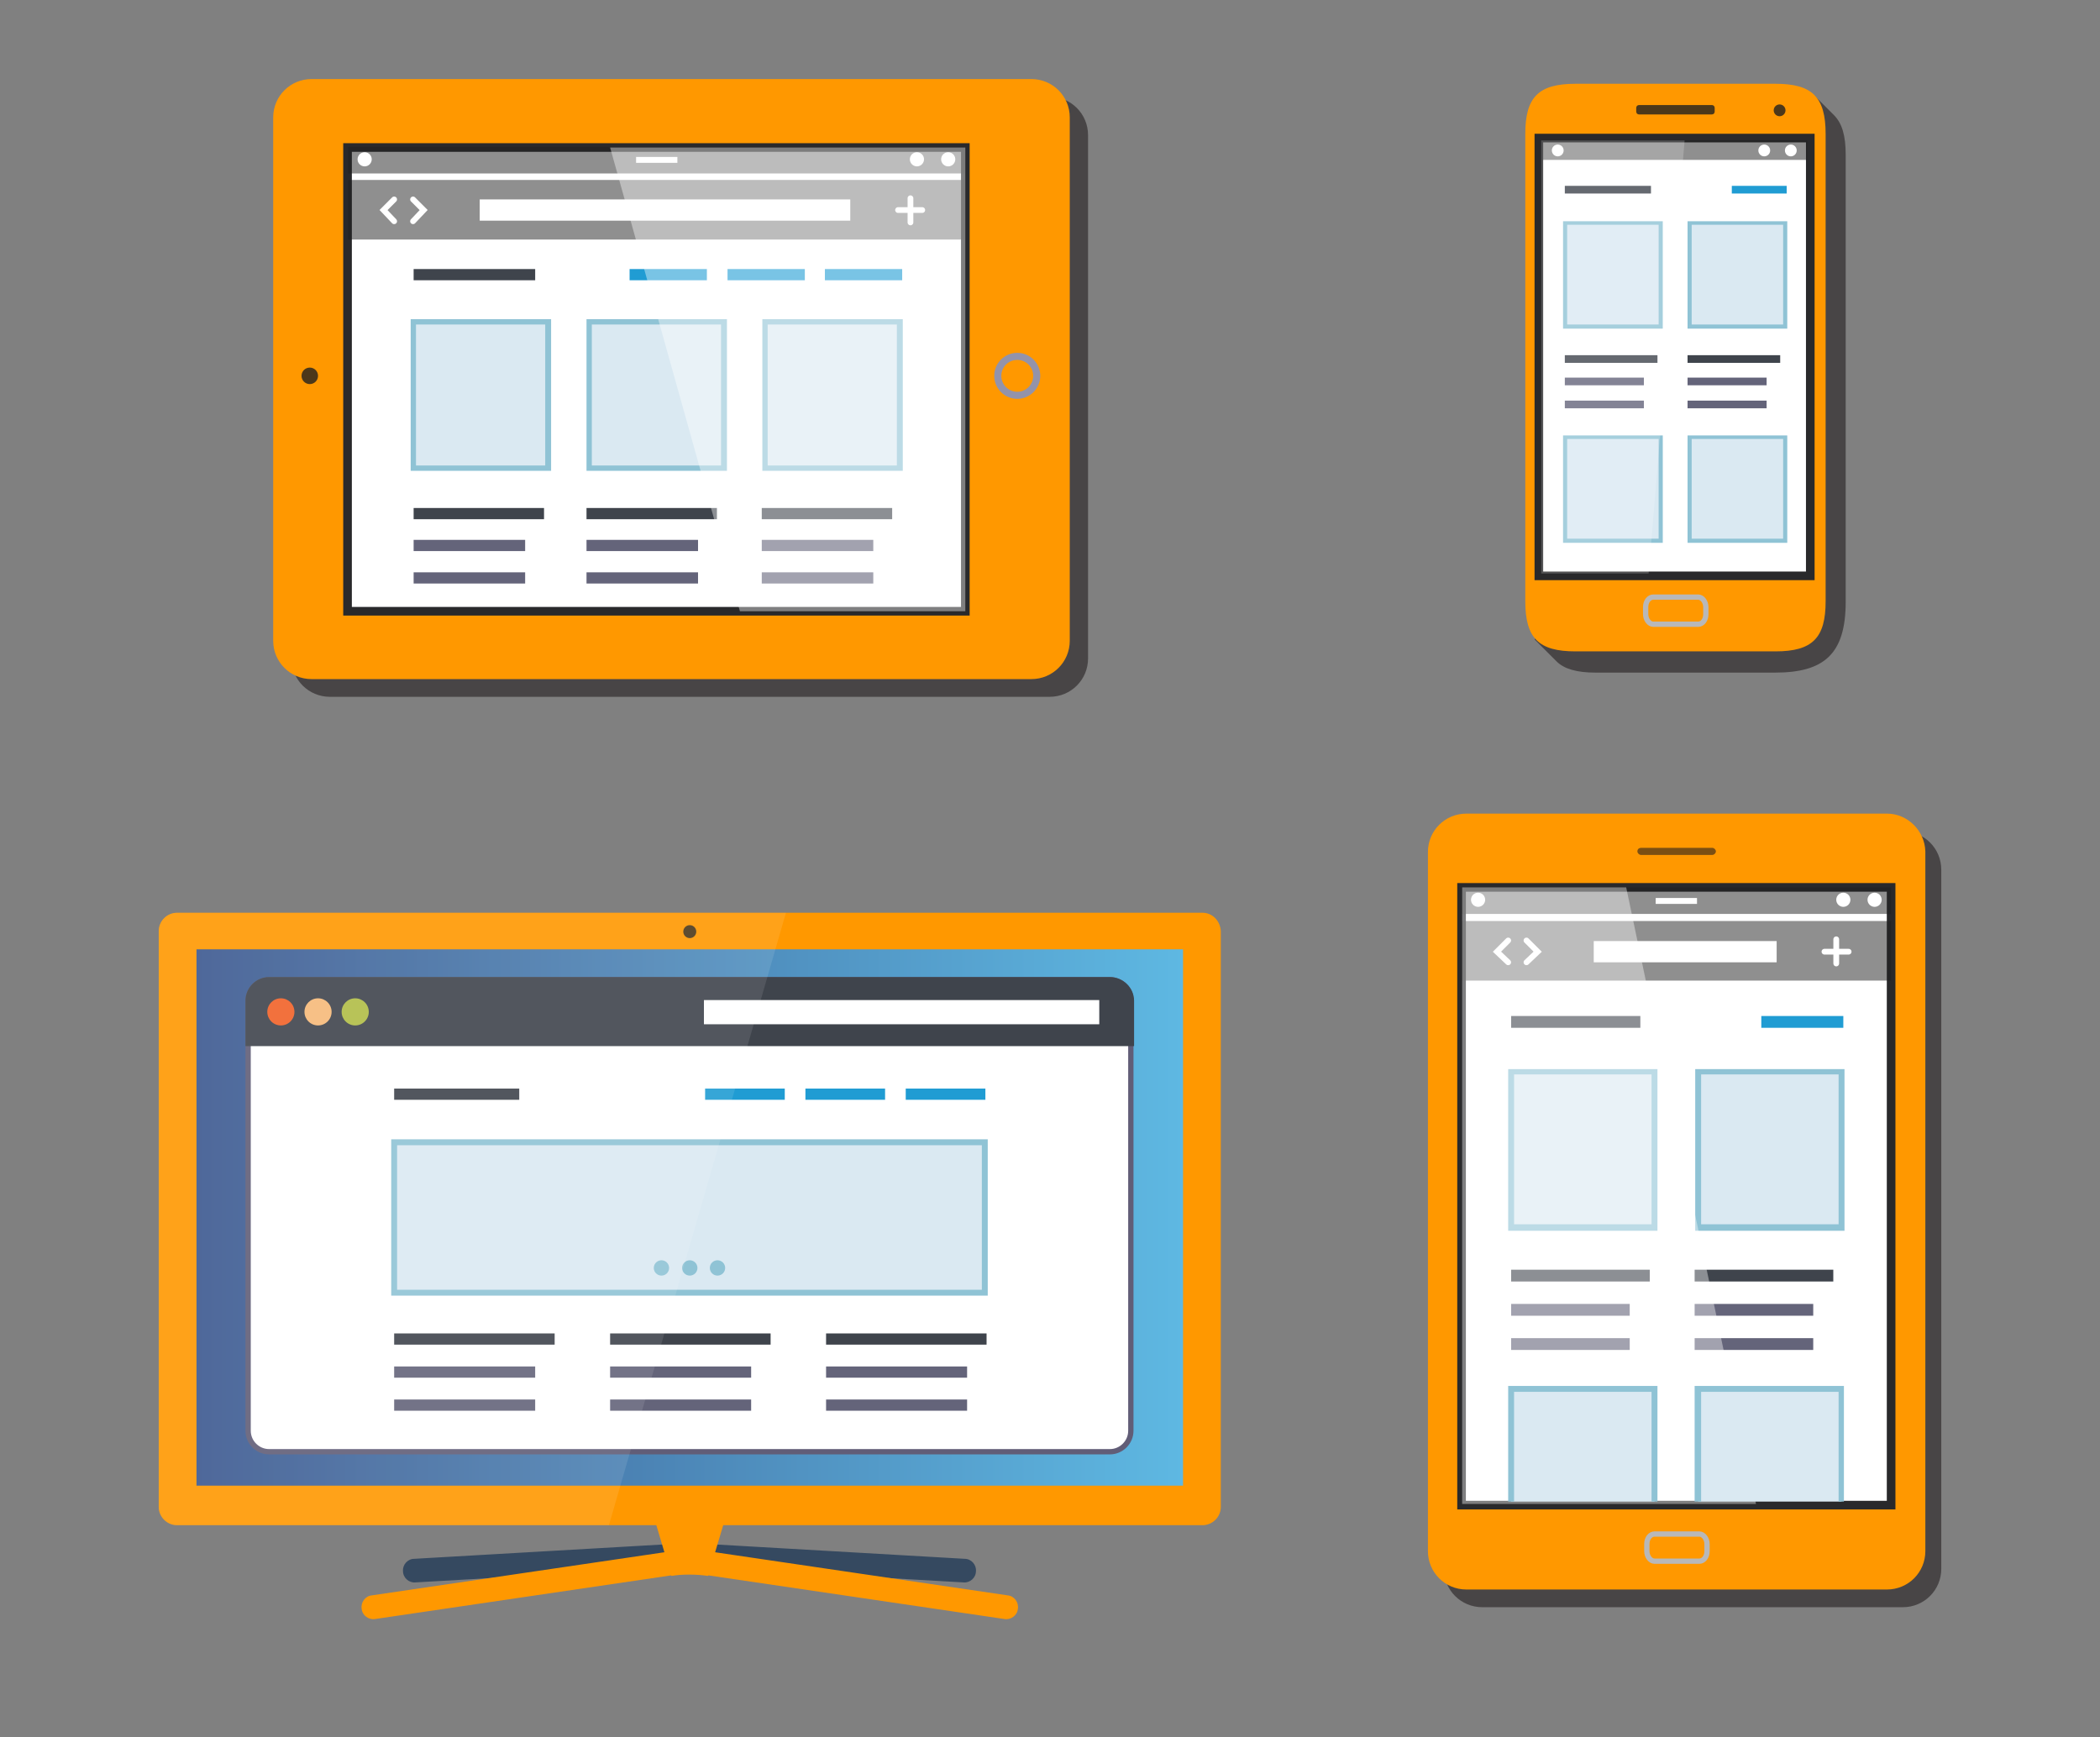 <?xml version="1.0" encoding="utf-8"?>
<!-- Generator: Adobe Illustrator 21.0.0, SVG Export Plug-In . SVG Version: 6.00 Build 0)  -->
<svg version="1.1" id="Layer_1" xmlns="http://www.w3.org/2000/svg" xmlns:xlink="http://www.w3.org/1999/xlink" x="0px" y="0px"
	 viewBox="0 0 355.9 294.4" style="enable-background:new 0 0 355.9 294.4;" xml:space="preserve">
<rect x="0" y="0" width="355.9" height="294.4" fill="#808080" stroke="none"/>
<style type="text/css">
	.st0{fill:#FF9800;}
	.st1{fill:url(#SVGID_1_);}
	.st2{opacity:0.8;fill:#202121;}
	.st3{fill:#354960;}
	.st4{fill:#FFFFFF;}
	.st5{fill:#615D77;}
	.st6{fill:#3F444C;}
	.st7{fill:#F16228;}
	.st8{fill:#F6B979;}
	.st9{fill:#B0BD46;}
	.st10{fill:#64647A;}
	.st11{fill:#209CD3;}
	.st12{fill:#DAE9F2;}
	.st13{fill:#8FC3D5;}
	.st14{opacity:0.1;fill:#FFFFFF;}
	.st15{opacity:0.6;fill:#231F20;}
	.st16{fill:#FFFFFF;stroke:#29292B;stroke-width:1.462;stroke-miterlimit:10;}
	.st17{fill:#9393AA;}
	.st18{opacity:0.5;fill:#202121;}
	.st19{fill:none;stroke:#FFFFFF;stroke-width:0.974;stroke-linecap:round;stroke-miterlimit:10;}
	.st20{fill:#FFFFFF;fill-opacity:0.4;}
	.st21{fill:none;stroke:#B8B8B9;stroke-width:0.899;stroke-miterlimit:10;}
	.st22{opacity:0.2;fill:#FFFFFF;}
</style>
<g>
	<g>
		<path class="st0" d="M203.8,154.7H30c-1.7,0-3.1,1.4-3.1,3.1v97.6c0,1.7,1.4,3.1,3.1,3.1h173.8c1.7,0,3.1-1.4,3.1-3.1v-97.6
			C206.8,156.1,205.5,154.7,203.8,154.7z"/>
		<linearGradient id="SVGID_1_" gradientUnits="userSpaceOnUse" x1="33.271" y1="206.311" x2="200.47" y2="206.311">
			<stop  offset="0" style="stop-color:#3C588F"/>
			<stop  offset="1" style="stop-color:#5EB8E2"/>
		</linearGradient>
		<rect x="33.3" y="160.9" class="st1" width="167.2" height="90.9"/>
		<circle class="st2" cx="116.9" cy="157.9" r="1.1"/>
		<g>
			<path class="st3" d="M115.7,263.6c0.1,1.1-0.8,2.1-1.9,2.1l-43.4,2.5c-1.1,0.1-2.1-0.8-2.1-1.9l0,0c-0.1-1.1,0.8-2.1,1.9-2.1
				l43.4-2.5C114.7,261.6,115.7,262.5,115.7,263.6L115.7,263.6z"/>
			<path class="st3" d="M118,263.6c-0.1,1.1,0.8,2.1,1.9,2.1l43.4,2.5c1.1,0.1,2.1-0.8,2.1-1.9l0,0c0.1-1.1-0.8-2.1-1.9-2.1
				l-43.4-2.5C119,261.6,118.1,262.5,118,263.6L118,263.6z"/>
			<path class="st0" d="M115.5,264.7c0.2,1.1-0.6,2.2-1.7,2.3l-50.2,7.4c-1.1,0.2-2.2-0.6-2.3-1.7l0,0c-0.2-1.1,0.6-2.2,1.7-2.3
				l50.2-7.4C114.3,262.8,115.3,263.6,115.5,264.7L115.5,264.7z"/>
			<path class="st0" d="M118.3,264.7c-0.2,1.1,0.6,2.2,1.7,2.3l50.2,7.4c1.1,0.2,2.2-0.6,2.3-1.7l0,0c0.2-1.1-0.6-2.2-1.7-2.3
				l-50.2-7.4C119.5,262.8,118.4,263.6,118.3,264.7L118.3,264.7z"/>
			<path class="st0" d="M124,253.7l-4,13.4c-2-0.3-4.5-0.3-6.2,0l-4-13.4H124z"/>
		</g>
		<g>
			<g>
				<path class="st4" d="M45.6,246.1c-2,0-3.6-1.6-3.6-3.6v-72.9c0-2,1.6-3.6,3.6-3.6h142.5c2,0,3.6,1.6,3.6,3.6v72.9
					c0,2-1.6,3.6-3.6,3.6H45.6z"/>
				<path class="st5" d="M188.1,166.5c1.7,0,3.1,1.4,3.1,3.1v72.9c0,1.7-1.4,3.1-3.1,3.1H45.6c-1.7,0-3.1-1.4-3.1-3.1v-72.9
					c0-1.7,1.4-3.1,3.1-3.1H188.1 M188.1,165.6H45.6c-2.2,0-4,1.8-4,4v72.9c0,2.2,1.8,4,4,4h142.5c2.2,0,4-1.8,4-4v-72.9
					C192.2,167.4,190.3,165.6,188.1,165.6L188.1,165.6z"/>
			</g>
			<path class="st6" d="M188.1,165.6H45.6c-2.2,0-4,1.8-4,4v7.7h150.6v-7.7C192.2,167.4,190.3,165.6,188.1,165.6z"/>
			<g>
				<circle class="st7" cx="47.6" cy="171.5" r="2.3"/>
				<circle class="st8" cx="53.9" cy="171.5" r="2.3"/>
				<circle class="st9" cx="60.2" cy="171.5" r="2.3"/>
			</g>
			<rect x="119.3" y="169.5" class="st4" width="67" height="4.1"/>
			<g>
				<rect x="66.8" y="184.5" class="st6" width="21.2" height="1.9"/>
				<g>
					<rect x="66.8" y="226" class="st6" width="27.2" height="1.9"/>
					<rect x="66.8" y="231.6" class="st10" width="23.9" height="1.9"/>
					<rect x="66.8" y="237.2" class="st10" width="23.9" height="1.9"/>
				</g>
				<g>
					<rect x="103.4" y="226" class="st6" width="27.2" height="1.9"/>
					<rect x="103.4" y="231.6" class="st10" width="23.9" height="1.9"/>
					<rect x="103.4" y="237.2" class="st10" width="23.9" height="1.9"/>
				</g>
				<g>
					<rect x="140" y="226" class="st6" width="27.2" height="1.9"/>
					<rect x="140" y="231.6" class="st10" width="23.9" height="1.9"/>
					<rect x="140" y="237.2" class="st10" width="23.9" height="1.9"/>
				</g>
				<rect x="153.5" y="184.5" class="st11" width="13.5" height="1.9"/>
				<rect x="136.5" y="184.5" class="st11" width="13.5" height="1.9"/>
				<rect x="119.5" y="184.5" class="st11" width="13.5" height="1.9"/>
				<g>
					<rect x="66.8" y="193.6" class="st12" width="100.1" height="25.5"/>
					<path class="st13" d="M167.4,219.6H66.3v-26.5h101.1V219.6L167.4,219.6z M67.3,218.6h99.1v-24.5H67.3V218.6L67.3,218.6z"/>
				</g>
				<g>
					<circle class="st13" cx="112.1" cy="214.9" r="1.3"/>
					<circle class="st13" cx="116.9" cy="214.9" r="1.3"/>
					<circle class="st13" cx="121.6" cy="214.9" r="1.3"/>
				</g>
			</g>
		</g>
		<path class="st14" d="M133.2,154.7H30c-1.7,0-3.1,1.4-3.1,3.1v97.6c0,1.7,1.4,3.1,3.1,3.1h73.2L133.2,154.7z"/>
	</g>
	<g>
		<g>
			<path class="st15" d="M49.4,22.9v88.7c0,3.6,2.9,6.5,6.5,6.5h122c3.6,0,6.5-2.9,6.5-6.5V22.9c0-3.6-2.9-6.5-6.5-6.5h-122
				C52.3,16.5,49.4,19.4,49.4,22.9z"/>
			<path class="st0" d="M46.3,19.9v88.7c0,3.6,2.9,6.5,6.5,6.5h122c3.6,0,6.5-2.9,6.5-6.5V19.9c0-3.6-2.9-6.5-6.5-6.5h-122
				C49.2,13.4,46.3,16.3,46.3,19.9z"/>
			<rect x="58.9" y="25" class="st16" width="104.7" height="78.6"/>
		</g>
		<g>
			<circle class="st17" cx="172.4" cy="63.7" r="3.9"/>
			<circle class="st0" cx="172.4" cy="63.7" r="2.7"/>
		</g>
		<rect x="59" y="24.9" class="st18" width="104.5" height="4.5"/>
		<circle class="st4" cx="155.4" cy="27" r="1.2"/>
		<circle class="st4" cx="61.8" cy="27" r="1.2"/>
		<circle class="st4" cx="160.7" cy="27" r="1.2"/>
		<rect x="107.8" y="26.6" class="st4" width="7" height="1"/>
		<circle class="st2" cx="52.5" cy="63.7" r="1.4"/>
		<g>
			<rect x="70.1" y="45.6" class="st6" width="20.6" height="1.9"/>
			<g>
				<rect x="70.1" y="86.1" class="st6" width="22.1" height="1.9"/>
				<rect x="70.1" y="91.5" class="st10" width="18.9" height="1.9"/>
				<rect x="70.1" y="97" class="st10" width="18.9" height="1.9"/>
			</g>
			<g>
				<rect x="99.4" y="86.1" class="st6" width="22.1" height="1.9"/>
				<rect x="99.4" y="91.5" class="st10" width="18.9" height="1.9"/>
				<rect x="99.4" y="97" class="st10" width="18.9" height="1.9"/>
			</g>
			<g>
				<rect x="129.1" y="86.1" class="st6" width="22.1" height="1.9"/>
				<rect x="129.1" y="91.5" class="st10" width="18.9" height="1.9"/>
				<rect x="129.1" y="97" class="st10" width="18.9" height="1.9"/>
			</g>
			<rect x="139.8" y="45.6" class="st11" width="13.1" height="1.9"/>
			<rect x="123.3" y="45.6" class="st11" width="13.1" height="1.9"/>
			<rect x="106.7" y="45.6" class="st11" width="13.1" height="1.9"/>
			<g>
				<rect x="70.1" y="54.5" class="st12" width="22.9" height="24.8"/>
				<path class="st13" d="M93.4,79.8H69.6V54.1h23.8V79.8L93.4,79.8z M70.5,78.9h21.9V55H70.5V78.9L70.5,78.9z"/>
			</g>
			<g>
				<rect x="99.8" y="54.5" class="st12" width="22.9" height="24.8"/>
				<path class="st13" d="M123.2,79.8H99.4V54.1h23.8V79.8L123.2,79.8z M100.3,78.9h21.9V55h-21.9V78.9L100.3,78.9z"/>
			</g>
			<g>
				<rect x="129.6" y="54.5" class="st12" width="22.9" height="24.8"/>
				<path class="st13" d="M153,79.8h-23.8V54.1H153V79.8L153,79.8z M130.1,78.9H152V55h-21.9V78.9L130.1,78.9z"/>
			</g>
		</g>
		<rect x="59" y="30.5" class="st18" width="104.5" height="10.1"/>
		<rect x="81.3" y="33.8" class="st4" width="62.8" height="3.6"/>
		<polyline class="st19" points="66.8,37.5 65,35.6 66.8,33.8 		"/>
		<polyline class="st19" points="70,37.5 71.8,35.6 70,33.8 		"/>
		<g>
			<line class="st19" x1="152.2" y1="35.6" x2="156.3" y2="35.6"/>
			<line class="st19" x1="154.3" y1="37.7" x2="154.3" y2="33.6"/>
		</g>
		<polygon class="st20" points="163.6,25 163.6,103.6 125.4,103.6 103.4,25 		"/>
	</g>
	<g>
		<path class="st15" d="M322.5,140.9h-71.3c-3.6,0-6.5,2.9-6.5,6.5v118.5c0,3.6,2.9,6.5,6.5,6.5h71.3c3.6,0,6.5-2.9,6.5-6.5V147.4
			C329,143.8,326.1,140.9,322.5,140.9z"/>
		<path class="st0" d="M319.8,137.9h-71.3c-3.6,0-6.5,2.9-6.5,6.5v118.5c0,3.6,2.9,6.5,6.5,6.5h71.3c3.6,0,6.5-2.9,6.5-6.5V144.3
			C326.2,140.8,323.3,137.9,319.8,137.9z"/>
		<rect x="247.7" y="150.4" class="st16" width="72.8" height="104.7"/>
		<rect x="247.7" y="150.4" class="st18" width="72.8" height="4.5"/>
		<circle class="st4" cx="312.4" cy="152.5" r="1.2"/>
		<circle class="st4" cx="250.5" cy="152.5" r="1.2"/>
		<circle class="st4" cx="317.7" cy="152.5" r="1.2"/>
		<rect x="280.6" y="152.2" class="st4" width="7" height="1"/>
		<path class="st15" d="M278.1,143.7h12.1c0.3,0,0.6,0.3,0.6,0.6c0,0.3-0.3,0.6-0.6,0.6h-12.1c-0.3,0-0.6-0.3-0.6-0.6
			C277.5,143.9,277.8,143.7,278.1,143.7z"/>
		<path class="st21" d="M289.3,262.9c0,1-0.6,1.7-1.3,1.7h-7.6c-0.7,0-1.3-0.8-1.3-1.7v-1.2c0-1,0.6-1.7,1.3-1.7h7.6
			c0.7,0,1.3,0.8,1.3,1.7V262.9z"/>
		<rect x="256.1" y="172.2" class="st6" width="21.9" height="2"/>
		<g>
			<rect x="256.1" y="215.2" class="st6" width="23.5" height="2"/>
			<rect x="256.1" y="221" class="st10" width="20.1" height="2"/>
			<rect x="256.1" y="226.8" class="st10" width="20.1" height="2"/>
		</g>
		<g>
			<rect x="287.2" y="215.2" class="st6" width="23.5" height="2"/>
			<rect x="287.2" y="221" class="st10" width="20.1" height="2"/>
			<rect x="287.2" y="226.8" class="st10" width="20.1" height="2"/>
		</g>
		<rect x="298.5" y="172.2" class="st11" width="13.9" height="2"/>
		<g>
			<rect x="256.1" y="181.6" class="st12" width="24.3" height="26.4"/>
			<path class="st13" d="M280.9,208.6h-25.3v-27.4h25.3V208.6L280.9,208.6z M256.6,207.5h23.3v-25.4h-23.3V207.5L256.6,207.5z"/>
		</g>
		<g>
			<rect x="287.8" y="181.6" class="st12" width="24.3" height="26.4"/>
			<path class="st13" d="M312.6,208.6h-25.3v-27.4h25.3V208.6L312.6,208.6z M288.3,207.5h23.3v-25.4h-23.3V207.5L288.3,207.5z"/>
		</g>
		<rect x="247.7" y="156.1" class="st18" width="72.8" height="10.1"/>
		<rect x="270.1" y="159.5" class="st4" width="31" height="3.6"/>
		<polyline class="st19" points="255.6,163.1 253.7,161.3 255.6,159.4 		"/>
		<polyline class="st19" points="258.7,163.1 260.6,161.3 258.7,159.4 		"/>
		<g>
			<line class="st19" x1="309.2" y1="161.3" x2="313.3" y2="161.3"/>
			<line class="st19" x1="311.2" y1="163.3" x2="311.2" y2="159.2"/>
		</g>
		<polygon class="st20" points="247.8,254.9 247.8,150.4 275.6,150.4 297.6,254.9 		"/>
		<g>
			<polyline class="st12" points="280.4,254.5 280.4,235.4 256.1,235.4 256.1,254.5 			"/>
			<path class="st13" d="M255.6,254.5v-19.6h25.3v19.6 M279.9,254.5v-18.6h-23.3v18.6l0,0"/>
		</g>
		<g>
			<polyline class="st12" points="312.1,254.5 312.1,235.4 287.8,235.4 287.8,254.5 			"/>
			<path class="st13" d="M287.2,254.5v-19.6h25.3v19.6l0,0 M311.6,254.5v-18.6h-23.3v18.6l0,0"/>
		</g>
	</g>
	<g>
		<path class="st15" d="M310.8,19.5l-3.3-3.3l-1,1.6c-0.7-0.1-1.4-0.1-2.2-0.1h-33.9c-6.2,0-8.5,2.2-8.5,8.5v79.2c0,0.2,0,0.4,0,0.6
			l-0.8-0.3l-1,2.7l3.7,3.7c1.3,1.3,3.5,1.9,6.6,1.9h30.4c8.3,0,12-3.1,12-12V26.2C312.8,23,312.2,20.9,310.8,19.5z"/>
		<path class="st0" d="M309.4,101.9c0,6.2-2.2,8.5-8.5,8.5h-33.9c-6.2,0-8.5-2.2-8.5-8.5V22.7c0-6.2,2.2-8.5,8.5-8.5h33.9
			c6.2,0,8.5,2.2,8.5,8.5V101.9z"/>
		<rect x="260.8" y="23.4" class="st16" width="46" height="74.2"/>
		<path class="st2" d="M290.6,18.9c0,0.3-0.2,0.5-0.5,0.5h-12.3c-0.3,0-0.5-0.2-0.5-0.5v-0.6c0-0.3,0.2-0.5,0.5-0.5h12.3
			c0.3,0,0.5,0.2,0.5,0.5V18.9z"/>
		<path class="st21" d="M289.1,104.1c0,1-0.6,1.7-1.3,1.7h-7.6c-0.7,0-1.3-0.8-1.3-1.7v-1.2c0-1,0.6-1.7,1.3-1.7h7.6
			c0.7,0,1.3,0.8,1.3,1.7V104.1z"/>
		<circle class="st2" cx="301.6" cy="18.7" r="1"/>
		<rect x="261.3" y="23.8" class="st18" width="45" height="3.3"/>
		<rect x="265.2" y="31.5" class="st6" width="14.6" height="1.3"/>
		<g>
			<rect x="265.2" y="60.2" class="st6" width="15.7" height="1.3"/>
			<rect x="265.2" y="64" class="st10" width="13.4" height="1.3"/>
			<rect x="265.2" y="67.9" class="st10" width="13.4" height="1.3"/>
		</g>
		<g>
			<rect x="286" y="60.2" class="st6" width="15.7" height="1.3"/>
			<rect x="286" y="64" class="st10" width="13.4" height="1.3"/>
			<rect x="286" y="67.9" class="st10" width="13.4" height="1.3"/>
		</g>
		<rect x="293.5" y="31.5" class="st11" width="9.3" height="1.3"/>
		<g>
			<rect x="265.2" y="37.8" class="st12" width="16.2" height="17.6"/>
			<path class="st13" d="M281.8,55.7h-16.9V37.5h16.9V55.7L281.8,55.7z M265.6,55h15.5V38.1h-15.5V55L265.6,55z"/>
		</g>
		<g>
			<rect x="286.3" y="37.8" class="st12" width="16.2" height="17.6"/>
			<path class="st13" d="M302.9,55.7H286V37.5h16.9V55.7L302.9,55.7z M286.7,55h15.5V38.1h-15.5V55L286.7,55z"/>
		</g>
		<g>
			<rect x="265.2" y="74.1" class="st12" width="16.2" height="17.6"/>
			<path class="st13" d="M281.8,92h-16.9V73.8h16.9V92L281.8,92z M265.6,91.3h15.5V74.4h-15.5V91.3L265.6,91.3z"/>
		</g>
		<g>
			<rect x="286.3" y="74.1" class="st12" width="16.2" height="17.6"/>
			<path class="st13" d="M302.9,92H286V73.8h16.9V92L302.9,92z M286.7,91.3h15.5V74.4h-15.5V91.3L286.7,91.3z"/>
		</g>
		<circle class="st4" cx="299" cy="25.5" r="1"/>
		<circle class="st4" cx="264" cy="25.5" r="1"/>
		<circle class="st4" cx="303.5" cy="25.5" r="1"/>
		<polygon class="st22" points="279.4,97.2 261.2,97.2 261.2,23.8 285.5,23.8 		"/>
	</g>
</g>
</svg>
